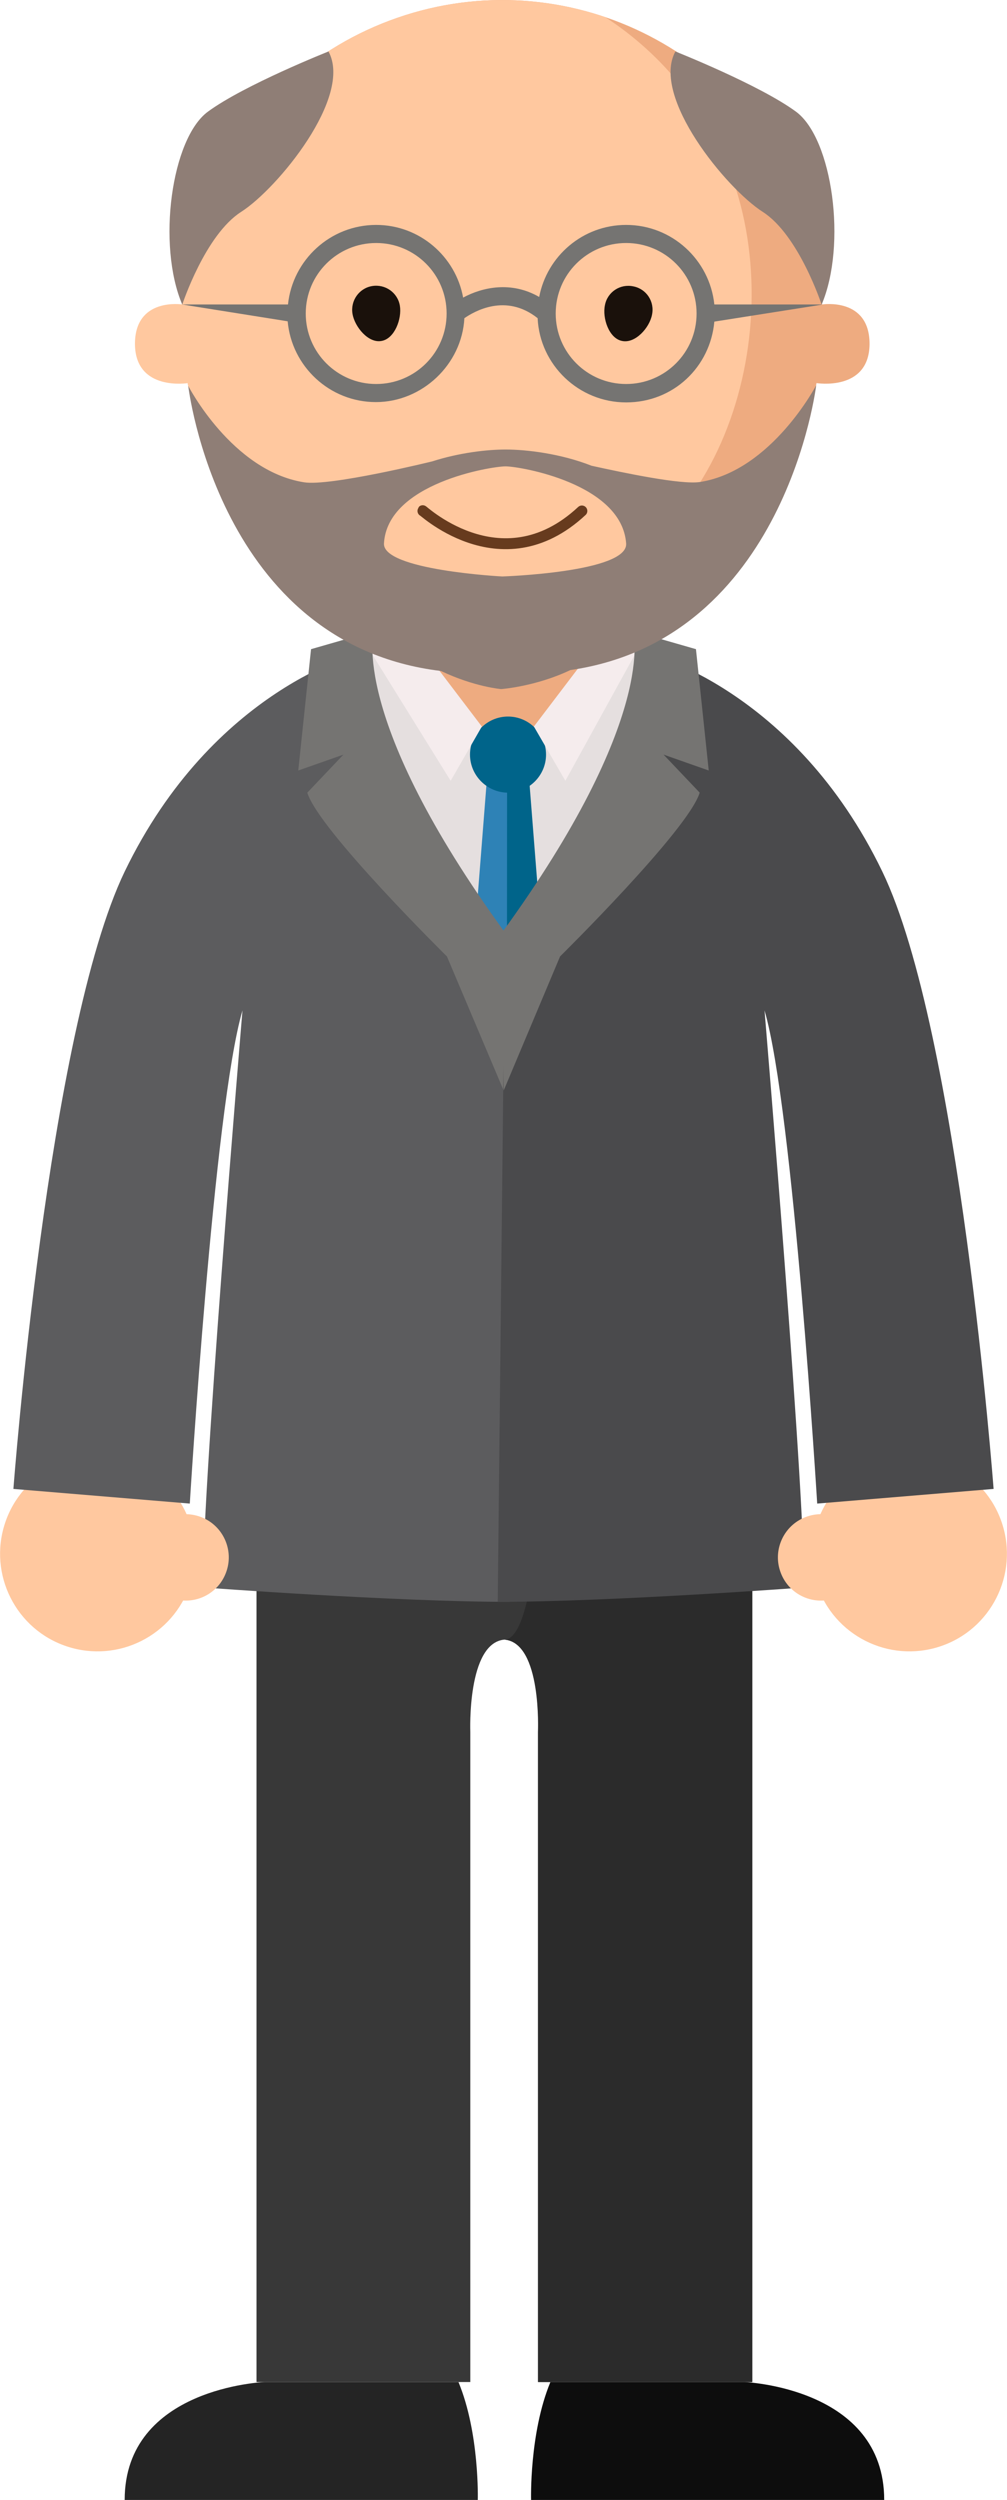 <?xml version="1.0" encoding="UTF-8"?>
<svg id="Livello_1" data-name="Livello 1" xmlns="http://www.w3.org/2000/svg" viewBox="0 0 32.31 80.14">
  <defs>
    <style>
      .cls-1 {
        fill: #00648a;
      }

      .cls-2 {
        fill: #f5eced;
      }

      .cls-3 {
        fill: #eeab80;
      }

      .cls-4 {
        fill: #ffc89f;
      }

      .cls-5 {
        fill: #e5dfdf;
      }

      .cls-6 {
        fill: #8f7e76;
      }

      .cls-7 {
        fill: #242424;
      }

      .cls-8 {
        fill: #0d0d0d;
      }

      .cls-9 {
        fill: #1a110b;
      }

      .cls-10 {
        fill: #2b2b2b;
      }

      .cls-11 {
        fill: #4a4a4c;
      }

      .cls-12 {
        fill: #5c5c5e;
      }

      .cls-13 {
        fill: #2e82b6;
      }

      .cls-14 {
        fill: #383838;
      }

      .cls-15 {
        fill: #757472;
      }

      .cls-16 {
        fill: none;
        stroke: #673b1e;
        stroke-linecap: round;
        stroke-miterlimit: 10;
        stroke-width: .35px;
      }
    </style>
  </defs>
  <g>
    <path class="cls-7" d="m8.49,76.36s-4.49.17-4.49,3.78h11.33s.06-2.14-.62-3.78h-6.22Z"/>
    <path class="cls-8" d="m23.88,76.36s4.49.17,4.49,3.78h-11.33s-.06-2.14.62-3.78h6.22Z"/>
  </g>
  <g>
    <path class="cls-14" d="m16.25,45.23h-8.02v31.13h6.86v-20.84s-.11-2.86,1.1-2.96c1.21.1,1.08,2.96,1.08,2.96v20.84h6.87v-31.13h-7.89Z"/>
    <path class="cls-10" d="m16.18,52.56c1.21.1,1.08,2.96,1.08,2.96v20.84h6.87v-31.13h-6.73s0,7.37-1.23,7.33Z"/>
  </g>
  <path class="cls-5" d="m22.26,21.57l-5.48-2.01h-1.18l-4.53,1.57s-3.32,7.88-3.32,24.1h16.88c0-16.22-2.37-23.66-2.37-23.66Z"/>
  <path class="cls-4" d="m6.1,50.79c.54-1.64-.35-3.41-1.99-3.95s-3.41.35-3.95,1.99c-.54,1.64.35,3.41,1.99,3.95,1.64.54,3.41-.35,3.95-1.99Z"/>
  <rect class="cls-3" x="13.22" y="14.62" width="6.16" height="9.11" rx="2.89" ry="2.89"/>
  <g>
    <g>
      <path class="cls-3" d="m25.84,6.93C23.98,1.56,18.12-1.29,12.75.57s-8.21,7.71-6.36,13.08c1.86,5.37,7.71,8.21,13.08,6.36,5.37-1.86,8.21-7.71,6.36-13.08Z"/>
      <path class="cls-4" d="m12.75.57c-5.37,1.86-8.21,7.71-6.36,13.08.78,2.25,2.26,4.05,4.11,5.25,2.09.71,4.3.17,6.67-.02,5.58-.43,8.21-7.71,6.36-13.08-.78-2.25-2.26-4.05-4.11-5.25-2.09-.71-4.42-.76-6.67.02Z"/>
    </g>
    <g>
      <path class="cls-9" d="m12.83,9.8c-.07-.42-.47-.7-.89-.63-.42.07-.7.47-.63.89.07.42.51.95.93.87.42-.07.66-.71.59-1.13Z"/>
      <path class="cls-9" d="m20.92,10.09c.09-.42-.18-.83-.6-.91-.42-.09-.83.18-.91.6-.09.42.13,1.07.55,1.15.42.09.88-.42.96-.84Z"/>
    </g>
    <g>
      <path class="cls-4" d="m5.85,9.76s-1.53-.24-1.52,1.28c.02,1.52,1.71,1.24,1.71,1.24,0,0,.38-1.94-.19-2.51Z"/>
      <path class="cls-3" d="m26.38,9.76s1.53-.24,1.52,1.28c-.02,1.52-1.71,1.24-1.71,1.24,0,0-.38-1.94.19-2.51Z"/>
    </g>
    <path class="cls-16" d="m13.57,16.38c-.16-.18,2.47,2.45,5.1,0"/>
  </g>
  <g>
    <polygon class="cls-13" points="15.67 24.37 14.34 41.28 16.26 43.25 16.34 24.19 15.67 24.37"/>
    <polygon class="cls-1" points="16.93 24.37 18.26 41.28 16.26 43.25 16.27 24.19 16.93 24.37"/>
  </g>
  <path class="cls-1" d="m17.52,24.19c0-.67-.55-1.22-1.22-1.22s-1.22.55-1.22,1.22.55,1.22,1.22,1.22,1.22-.55,1.22-1.22Z"/>
  <g>
    <polygon class="cls-2" points="17.13 23.29 19.42 20.28 20.58 20.6 18.14 25.03 17.13 23.29"/>
    <polygon class="cls-2" points="15.46 23.29 13.17 20.28 11.79 20.73 14.46 25.03 15.46 23.29"/>
  </g>
  <path class="cls-12" d="m16.34,51.34l-.23-21.43s-5.16-5.49-4.53-8.99c0,0-4.74,1.14-7.58,7.02C1.53,33.07.43,47.73.43,47.73l5.66.47s.77-12.67,1.69-15.81c0,0-1.38,16.42-1.25,18.5,0,0,6.15.46,9.82.46Z"/>
  <path class="cls-15" d="m16.16,34.96l-1.82-4.3s-4.12-4.06-4.48-5.25l1.16-1.22-1.45.51.41-3.89,2.02-.58s-.84,2.74,4.22,9.69l-.06,5.05Z"/>
  <path class="cls-4" d="m7.27,50.36c.24-.72-.15-1.51-.88-1.75-.73-.24-1.51.15-1.75.88s.15,1.51.88,1.75,1.51-.15,1.75-.88Z"/>
  <g>
    <path class="cls-4" d="m26.21,50.79c-.54-1.64.35-3.41,1.99-3.95s3.41.35,3.95,1.99c.54,1.64-.35,3.41-1.99,3.95-1.64.54-3.41-.35-3.95-1.99Z"/>
    <path class="cls-11" d="m15.97,51.34l.23-21.43s5.16-5.49,4.53-8.99c0,0,4.74,1.14,7.58,7.02,2.47,5.12,3.57,19.79,3.57,19.79l-5.66.47s-.77-12.67-1.69-15.81c0,0,1.38,16.42,1.25,18.5,0,0-6.15.46-9.82.46Z"/>
    <path class="cls-15" d="m16.16,34.96l1.81-4.3s4.12-4.06,4.48-5.25l-1.16-1.22,1.45.51-.41-3.89-2.02-.58s.84,2.74-4.22,9.69l.07,5.05Z"/>
    <path class="cls-4" d="m25.03,50.36c-.24-.72.15-1.51.88-1.75.72-.24,1.51.15,1.75.88s-.15,1.51-.88,1.75-1.51-.15-1.75-.88Z"/>
  </g>
  <path class="cls-6" d="m5.85,9.76s.73-2.23,1.89-2.97,3.59-3.69,2.8-5.14c0,0-2.7,1.07-3.87,1.93s-1.64,4.27-.82,6.19Z"/>
  <path class="cls-6" d="m26.36,9.76s-.73-2.23-1.89-2.97c-1.16-.74-3.59-3.69-2.8-5.14,0,0,2.7,1.07,3.87,1.93s1.64,4.27.82,6.19Z"/>
  <path class="cls-6" d="m26.2,12.33s-1.43,2.75-3.73,3.12c-.6.1-2.49-.3-3.49-.52-.99-.39-2.09-.52-2.76-.52-.58,0-1.48.1-2.35.38,0,0,0,0,0,0,0,0-3.29.81-4.12.67-2.31-.37-3.71-3.09-3.71-3.09,0,0,.96,8.28,8.11,9.14,1.07.51,1.93.58,1.93.58,0,0,1.11-.08,2.22-.61,6.92-1,7.89-9.14,7.89-9.14Zm-10.08,6.15s-3.85-.2-3.8-1.06c.11-1.93,3.44-2.47,3.9-2.47s3.73.55,3.87,2.47c.07.93-3.98,1.06-3.98,1.06Z"/>
  <path class="cls-15" d="m26.36,9.76h-3.44c-.15-1.43-1.36-2.55-2.83-2.55-1.39,0-2.54,1-2.79,2.31-.9-.52-1.83-.31-2.44.02-.24-1.32-1.4-2.33-2.79-2.33-1.47,0-2.68,1.12-2.83,2.55h-3.4s3.39.54,3.39.54c.13,1.45,1.35,2.59,2.83,2.59s2.76-1.2,2.84-2.69c.32-.22,1.33-.81,2.35,0,.07,1.5,1.32,2.7,2.84,2.7s2.7-1.14,2.83-2.59l3.43-.54Zm-14.29,2.55c-1.25,0-2.26-1.01-2.26-2.26s1.01-2.26,2.26-2.26,2.26,1.01,2.26,2.26-1.01,2.26-2.26,2.26Zm8.02,0c-1.25,0-2.26-1.01-2.26-2.26s1.01-2.26,2.26-2.26,2.26,1.01,2.26,2.26-1.01,2.26-2.26,2.26Z"/>
</svg>